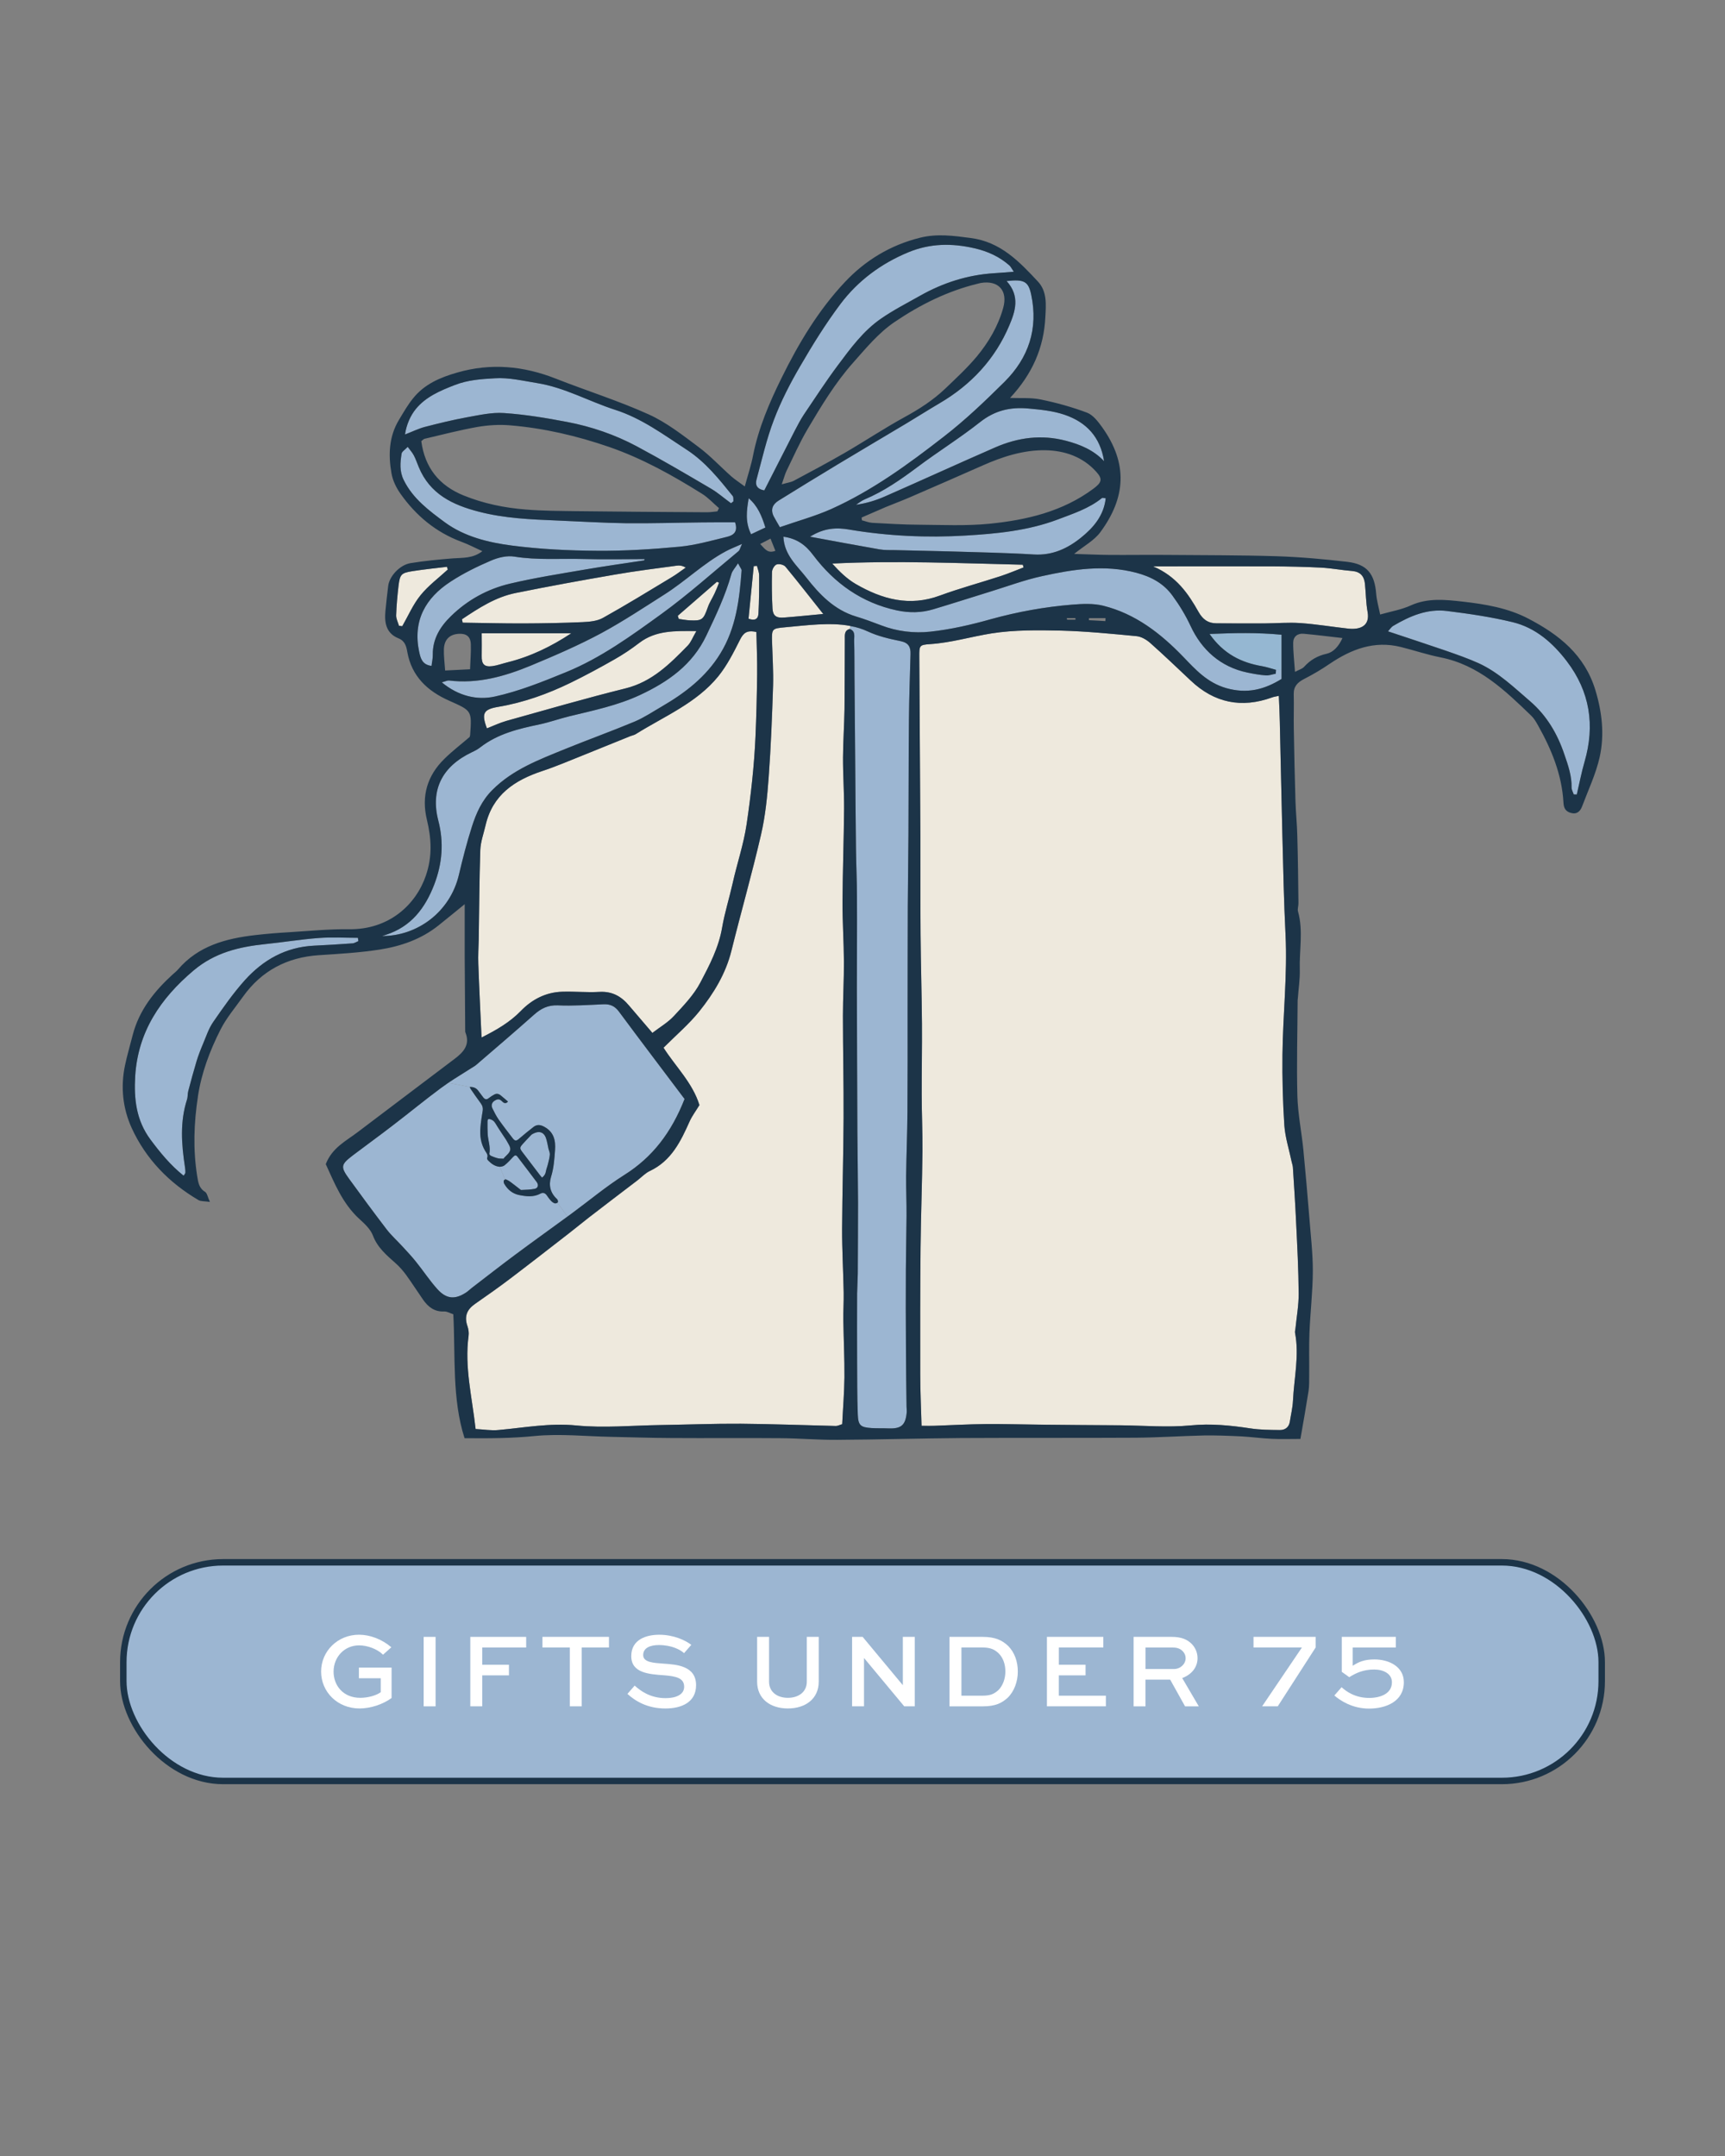 <svg viewBox="0 0 800 1000" xmlns="http://www.w3.org/2000/svg" data-name="Layer 1" id="Layer_1">
  <rect x="0" y="0" width="800" height="1000" fill="#808080" stroke="none"/>
  <defs>
    <style>
      .cls-1 {
        fill: #1c3448;
      }

      .cls-2 {
        stroke: #1c3448;
        stroke-miterlimit: 10;
        stroke-width: 3px;
      }

      .cls-2, .cls-3 {
        fill: #9cb6d2;
      }

      .cls-4 {
        fill: #fff;
      }

      .cls-5 {
        fill: #eee9dd;
      }

      .cls-6 {
        fill: #95b7d2;
      }
    </style>
  </defs>
  <g>
    <path d="M725.52,349.91c-3.22-9.58-8.2-18.02-15.83-24.61-7.48-6.4-14.64-13.38-23.73-17.6-4.98-2.26-10.2-4.06-15.33-5.87-8.7-2.99-17.4-5.83-26.91-9.01.77-.81,1.42-1.92,2.42-2.53,7.71-4.56,15.83-8.05,24.96-6.9,10.24,1.27,20.47,2.76,30.44,5.18,10.62,2.57,18.63,9.62,25.15,18.17,10.7,14.03,13.11,29.67,8.2,46.58-1.46,4.98-2.42,10.12-3.6,15.18-.46,0-.92-.04-1.42-.04-.35-1.07-1-2.15-1-3.18.12-5.44-1.61-10.35-3.34-15.37Z" class="cls-3"></path>
    <path d="M634.24,283.82c1.19,6.48-3.41,8.36-8.97,7.74-7.44-.81-14.8-2.07-22.23-2.57-5.44-.38-10.96.12-16.45.15-7.48.04-14.95,0-22.43-.04-3.87,0-6.33-1.76-8.32-5.29-4.75-8.43-10.2-16.48-21.08-21.12,19.55,0,37.53-.08,55.51,0,7.48.04,14.99.19,22.43.58,4.83.27,9.62,1.19,14.41,1.57,3.8.31,5.52,2.42,5.9,5.87.46,4.37.46,8.82,1.23,13.11Z" class="cls-5"></path>
    <path d="M585.37,309.01c-9.66-1.65-17.86-5.64-24.42-14.95,11.58-.5,22.12-.73,33.39.35v16.29h-2.57c-2.15-.58-4.26-1.3-6.4-1.69Z" class="cls-6"></path>
    <path d="M468.14,150.84c2.65-6.29,5.1-13.42-1.3-20.47,8.17-.92,10.12.15,11.42,6.4,3.3,15.68-1.19,29.17-12.38,40.33-9.01,8.93-18.17,17.71-28.29,25.53-16.37,12.73-33.08,24.92-52.06,33.47-7.55,3.37-15.64,5.56-23.84,8.43-1.19-2.11-2.11-3.57-2.88-5.06-1.53-3.14-.5-5.56,2.3-7.28,8.97-5.56,17.98-11.12,27.03-16.56,10.73-6.48,21.54-12.84,32.32-19.28,5.1-3.07,10.12-6.25,15.26-9.28,14.68-8.59,25.84-20.55,32.43-36.23Z" class="cls-3"></path>
    <path d="M474.35,261.93l.35,1.27c-3.49,1.34-6.98,2.8-10.54,3.99-9.39,3.07-18.98,5.64-28.25,9.05-14.11,5.25-26.84,1.73-39.06-5.37-4.03-2.34-7.48-5.71-10.89-9.47,29.67-1.46,59.04-.15,88.4.54Z" class="cls-5"></path>
    <path d="M427.38,661.32c-.23-8.28-.61-16.14-.61-24-.04-19.55-.04-39.14.15-58.73.15-14.87.73-29.75.88-44.62.08-8.74-.35-17.52-.35-26.3-.04-10.96.19-21.93.12-32.89-.12-13.8-.54-27.6-.65-41.44-.12-15.14-.04-30.29-.08-45.43-.15-27.68-.31-55.4-.5-83.07-.04-5.48-.04-5.75,5.14-6.1,9.7-.65,18.98-3.49,28.45-4.98,10.54-1.65,21.51-1.5,32.24-1.27,11.65.31,23.31,1.46,34.92,2.57,2.19.19,4.56,1.61,6.29,3.11,6.4,5.67,12.57,11.62,18.82,17.48,10.96,10.39,23.58,12.96,37.76,7.82.77-.31,1.61-.38,3.11-.73.19,4.33.38,8.2.46,12.11.42,17.52.73,35.04,1.19,52.56.38,15.33.69,30.71,1.46,46.04.92,18.63-1.23,37.15-1.42,55.74-.12,10.96.15,21.97.88,32.89.42,5.64,2.22,11.16,3.37,16.71.19.88.5,1.73.58,2.57.54,8.55,1.11,17.06,1.5,25.61.54,11,1.11,22,1.19,32.97.04,5.44-.96,10.85-1.5,16.29-.04.65-.31,1.3-.19,1.92,2.03,10.58-.46,21.05-.96,31.55-.15,3.26-.96,6.48-1.46,9.74-.42,2.61-2.26,3.87-4.64,3.83-4.6-.04-9.24-.08-13.76-.77-9.12-1.38-18.13-2.3-27.53-1.38-10.7,1.04-21.54.08-32.36-.04-12.69-.08-25.38-.15-38.07-.31-8.28-.08-16.6-.35-24.88-.27-7.9.08-15.76.54-23.65.81-1.53.08-3.07,0-5.9,0Z" class="cls-5"></path>
    <path d="M461.58,207.5c-17.14,7.48-34.12,15.26-51.22,22.77-4.18,1.84-8.59,3.18-13.42,3.87,1.34-.84,2.57-1.92,3.99-2.49,8.97-3.76,16.87-9.28,24.61-15.07,9.51-7.13,19.63-13.42,28.94-20.78,6.86-5.41,13.92-7.09,22.46-6.33,5.75.54,11.39,1.07,16.79,2.91,10.08,3.45,16.52,10.27,18.29,21.51-4.91-5.18-11-7.71-17.71-9.47-11.39-2.99-22.23-1.5-32.74,3.07Z" class="cls-3"></path>
    <path d="M396.14,297.36c-.08-2.03.81-4.56-2.07-5.64l.27-1.34c2.8.46,5.52,1.3,8.24,2.57,4.72,2.19,10.01,3.41,15.14,4.45,3.68.77,4.68,2.76,4.56,6.02-.27,10.12-.65,20.2-.73,30.32-.19,17.6-.12,35.23-.23,52.87-.04,11.23-.27,22.46-.31,33.74-.08,16.25-.04,32.55-.08,48.84,0,15.56.04,31.17-.08,46.77-.08,9.85-.5,19.7-.61,29.6-.04,6.1.23,12.19.19,18.29-.04,8.32-.27,16.6-.31,24.92-.08,12.08-.04,24.15.04,36.19.04,9.2.15,18.36.27,27.53,0,.88.15,1.76.08,2.65-.54,5.94-2.57,7.63-8.51,7.4-2.61-.12-5.21,0-7.78-.15-5.1-.35-6.21-1.19-6.4-6.33-.31-8.36-.27-16.71-.31-25.11-.04-10.31-.04-20.62,0-30.94.04-3.07.27-6.13.31-9.2.04-10.96.12-21.93.12-32.89-.04-11-.23-22-.31-33.01-.08-22.23-.19-44.47-.23-66.67,0-14.07.12-28.14.04-42.17,0-7.48-.38-14.95-.46-22.39-.19-14.26-.27-28.56-.38-42.82-.08-12.54-.19-25.07-.31-37.61-.04-5.29,0-10.58-.15-15.87Z" class="cls-3"></path>
    <path d="M407.87,254.8c-10.31-1.8-20.62-3.72-32.2-5.87,6.56-4.1,12.27-4.33,18.29-3.3,17.83,2.99,35.88,3.83,53.86,2.76,14.41-.84,28.98-2.26,42.71-7.44,7.13-2.72,14.49-5.06,20.55-9.97.27-.19.81.04,1.73.12-.88,8.01-5.67,13.61-11.5,18.29-6.25,5.02-13.26,8.28-21.77,7.78-12.92-.81-25.88-1-38.83-1.42-8.51-.23-17.06-.38-25.57-.61-2.42-.04-4.87.08-7.25-.35Z" class="cls-3"></path>
    <path d="M379.27,289.65c5.1-.23,10.12-.27,15.07.69v.04l-.27,1.34c-2.68.77-2.22,3.03-2.26,4.91-.08,10.73-.04,21.51-.15,32.28-.12,7.48-.65,14.95-.69,22.43-.04,7.9.54,15.83.5,23.73-.12,14.45-.65,28.91-.73,43.36-.04,9.2.61,18.44.65,27.64.04,8.36-.46,16.68-.46,25.03,0,15.83.38,31.67.31,47.46-.08,17.14-.61,34.27-.69,51.37-.04,9.85.54,19.67.73,29.52.08,4.37-.23,8.74-.15,13.11.12,8.78.58,17.56.5,26.34-.08,7.21-.69,14.41-1.04,21.66-1.38.42-2.19.88-2.99.84-14.68-.35-29.33-.92-44.01-1.04-12.46-.08-24.96.42-37.45.61-12.96.19-26.03,1.46-38.87.19-12.31-1.23-24.07,1.04-36.07,2.11-3.37.35-6.82-.27-10.62-.46-1.65-14.87-5.21-28.79-3.26-43.2.19-1.46-.04-3.07-.5-4.45-1.53-4.37-.46-7.63,3.37-10.27,5.75-3.99,11.5-8.05,17.1-12.31,8.89-6.75,17.71-13.65,26.57-20.51,3.11-2.42,6.17-4.95,9.28-7.36,7.48-5.79,15.03-11.5,22.5-17.21,1.92-1.5,3.64-3.37,5.79-4.37,9.97-4.72,14.3-13.76,18.44-23.04,1.15-2.53,2.88-4.79,4.52-7.51-3.14-10.31-11.27-18.09-16.64-26.61,5.94-5.94,11.81-10.93,16.56-16.83,6.71-8.4,12.31-17.52,14.95-28.25,4.45-17.94,9.55-35.73,13.69-53.71,2.03-8.74,2.91-17.83,3.57-26.8,1.04-14.11,1.57-28.25,2.03-42.4.19-6.56-.27-13.15-.46-19.74-.19-6.67-.19-6.71,6.13-7.28,5.02-.46,10.04-1.04,15.07-1.3Z" class="cls-5"></path>
    <path d="M358.26,282.33c-.31-5.67-.38-11.35-.23-17.02.04-1.27,1.11-3.14,2.15-3.49,1.15-.42,3.34.12,4.1,1.04,5.94,7.17,11.65,14.57,17.52,21.93-5.98.54-12.04,1.19-18.09,1.65-3.68.31-5.21-.77-5.44-4.1Z" class="cls-5"></path>
    <path d="M373.98,267.91c-4.33-5.56-10.31-10.47-10.66-18.98,6.25.88,10.27,3.8,13.84,8.59,9.81,13.03,22.54,22.12,38.83,25.61,5.67,1.19,11.31,1.15,16.87-.54,8.86-2.65,17.63-5.48,26.45-8.2,7.97-2.45,15.87-5.41,24-7.17,14.38-3.18,28.91-5.44,43.63-1.57,6.79,1.8,12.65,4.83,16.87,10.7,3.22,4.41,5.94,8.89,8.32,13.95,5.14,11.08,13.88,19.05,26.41,21.66,2.84.58,5.67,1.11,8.51,1.3,1.5.12,3.07-.5,4.6-.77.04-.61.08-1.19.12-1.8h2.57v4.22c-8.09,4.98-15.99,6.98-25.65,4.26-8.78-2.53-14.18-8.55-19.9-14.49-10.54-10.93-22.23-20.01-37.15-23.73-4.6-1.15-9.66-.88-14.45-.5-12.69,1.04-25.19,3.3-37.53,6.71-9.24,2.61-18.71,4.79-28.25,5.83-7.51.81-15.33-.12-22.66-2.91-3.87-1.46-7.78-2.95-11.77-4.14-10.04-3.03-16.94-10.24-23-18.02Z" class="cls-3"></path>
    <path d="M350.87,222.37c2.53-9.32,4.64-18.78,8.09-27.76,3.26-8.59,7.55-16.91,12.19-24.84,5.71-9.85,11.77-19.63,18.59-28.71,8.17-10.89,19.01-18.9,31.7-24.11,9.89-4.06,19.97-4.22,30.44-1.8,6.21,1.42,11.58,3.87,16.29,8.01.58.54.92,1.3,1.99,2.88-3.6.27-6.36.54-9.12.69-12.27.77-23.65,4.41-34.31,10.43-6.13,3.45-12.42,6.67-18.17,10.66-8.24,5.67-14.15,13.8-20.05,21.7-5.52,7.4-10.54,15.14-15.72,22.81-1.57,2.38-2.88,4.91-4.22,7.48-4.68,9.12-9.35,18.29-14.11,27.64-3.64-.61-4.26-2.76-3.6-5.06Z" class="cls-3"></path>
    <path d="M352.05,266.88c.04,5.9,0,11.77-.31,17.67-.15,3.11-2.22,3.26-4.6,2.42.84-8.66,1.65-16.52,2.42-24.38l1.5-.12c.35,1.46,1,2.95,1,4.41Z" class="cls-5"></path>
    <path d="M241.49,468.95c-4.98,5.1-10.93,8.63-18.17,12.27-.54-11.96-1.11-23.12-1.5-34.27-.15-3.72.12-7.44.19-11.12.23-13.88.27-27.72.73-41.56.15-3.87,1.57-7.71,2.45-11.5,3.26-14.15,13.46-20.89,26.3-25.15,6.4-2.11,12.65-4.83,18.94-7.32,7.32-2.95,14.64-5.94,21.97-8.89.81-.31,1.73-.46,2.45-.92,13.23-8.28,28.1-14.34,38.22-26.76,4.1-5.06,7.13-11.08,10.08-16.94,1.53-3.03,3.07-4.72,7.63-3.64.15,6.67.42,13.23.35,19.74-.12,9.62-.35,19.24-.77,28.83-.61,13.57-2.11,27.03-4.1,40.52-1.38,9.39-4.45,18.25-6.48,27.41-1.53,6.86-3.68,13.57-4.87,20.47-1.57,9.35-5.87,17.56-10.16,25.69-2.99,5.67-7.71,10.58-12.19,15.41-2.76,2.99-6.44,5.14-10.01,7.86-3.72-4.33-7.28-8.51-10.85-12.69-3.6-4.29-7.86-6.67-13.76-6.33-5.71.35-11.46-.27-17.17-.08-7.63.23-14.07,3.57-19.28,8.97Z" class="cls-5"></path>
    <path d="M347.22,231.11c4.18,3.57,6.06,8.13,7.74,13.57-2.26,1.04-4.33,1.99-6.63,3.11-2.88-5.79-2.03-11.16-1.11-16.68Z" class="cls-3"></path>
    <path d="M314.33,285.62c6.06-5.25,12.11-10.54,18.17-15.79.31.15.65.31.96.46-.65,1.69-1.3,3.37-2.07,4.98-1,2.15-2.38,4.18-3.14,6.44-2.03,5.71-2.61,6.29-8.32,6.02-1.73-.08-3.41-.42-5.14-.65-.15-.5-.31-1-.46-1.46Z" class="cls-5"></path>
    <path d="M311.34,267.84c-10.5,6.33-20.97,12.77-31.7,18.75-2.68,1.5-6.17,1.8-9.35,1.96-9.2.42-18.4.58-27.6.61-9.35.04-18.75-.23-28.1-.35-.12-.54-.23-1.04-.35-1.57,7.74-5.18,15.56-10.31,24.92-12.19,15.33-3.11,30.67-5.9,46.08-8.55,9.47-1.65,19.05-2.84,28.64-4.14,1.23-.19,2.49-.04,4.18.88-2.22,1.53-4.37,3.22-6.71,4.6Z" class="cls-5"></path>
    <path d="M285.2,190.05c12.42,3.95,22.69,11.65,33.35,18.59,8.55,5.56,14.95,13.57,21.28,21.43.42.58.23,1.61.31,2.45-.38.31-.73.61-1.11.88-3.14-2.26-6.06-4.87-9.39-6.82-11.35-6.67-22.73-13.38-34.35-19.59-10.12-5.41-20.97-9.12-32.2-11.27-9.66-1.84-19.47-3.49-29.29-4.14-5.79-.42-11.77,1-17.6,2.03-6.44,1.19-12.84,2.76-19.21,4.41-2.91.77-5.67,2.15-9.16,3.49.69-4.64,2.53-8.74,5.02-11.81,4.6-5.64,11.23-8.47,18.06-11.12,6.13-2.42,12.46-2.8,18.63-3.14,6.44-.42,13.03,1.19,19.51,2.22,12.77,2.03,24.04,8.47,36.15,12.38Z" class="cls-3"></path>
    <path d="M231.79,541.17l2.45,5.9c-.27.12-.58.38-.61.54-.08.5,0,1.11.27,1.53,1.57,2.68,3.83,4.52,6.86,5.14,3.3.65,6.63,1.07,9.81-.61,1.15-.65,2.22-.42,3.03.77.58.84,1.19,1.73,1.92,2.49.46.5,1.07,1,1.73,1.19.35.12.96-.04,1.27-.27l4.68,6.4c-8.05,5.9-16.18,11.69-24.15,17.63-6.86,5.1-13.57,10.35-20.32,15.53-.88.69-1.69,1.5-2.57,2.07-5.1,3.34-9.09,3.11-13.26-1.5-3.6-3.99-6.59-8.59-10.01-12.8-1.92-2.42-4.03-4.64-6.1-6.9-2.49-2.72-5.33-5.25-7.55-8.17-5.87-7.67-11.58-15.41-17.25-23.23-4.18-5.75-3.99-6.71,1.8-11.12,6.13-4.64,12.34-9.12,18.4-13.8,7.48-5.71,14.72-11.69,22.27-17.29,1.15-.84,2.3-1.65,3.45-2.45l9.93,1.96c.27.54.35.84.54,1.07,1.5,2.15,2.95,4.33,4.52,6.4.88,1.19,1.19,2.34.92,3.8-.42,2.49-.81,4.98-1,7.48-.35,3.83.15,7.51,2.19,10.89.61.96,1.5,1.92.92,3.3-.12.31.19.88.46,1.15,1.38,1.42,2.95,2.61,4.95,2.88.15.04.31.04.46.04Z" class="cls-3"></path>
    <path d="M242.34,530.71c1.27-1.42,2.61-2.84,3.95-4.22.38-.38.96-.65,1.46-.88,2.49-1.11,4.45-.42,5.41,2.11.58,1.65.84,3.45,1.23,5.18.23.88.69,1.8.61,2.65-.12,1.5-.54,2.95-.88,4.41-.27,1.15-.77,2.3-.96,3.45-.19,1.19-.77,2.03-1.76,2.8-.35-.38-.69-.73-.96-1.11-2.72-3.57-5.44-7.13-8.17-10.73-1.27-1.69-1.3-2.07.08-3.64Z" class="cls-3"></path>
    <path d="M290.14,319.28c-18.52,4.6-36.84,9.93-55.24,15.07-3.11.88-6.06,2.3-9.09,3.49-2.65-7.02-1.57-8.82,5.21-9.97,11.77-1.99,22.92-5.98,33.62-11.19,6.9-3.37,13.69-7.05,20.36-10.85,3.99-2.26,7.82-4.83,11.46-7.63,7.59-5.79,16.29-5.6,26.49-5.48-1.76,3.03-2.53,5.21-3.99,6.71-8.28,8.47-16.52,16.79-28.83,19.86Z" class="cls-5"></path>
    <path d="M231.79,541.17c.77,0,1.65-.23,2.19-.65,1.46-1.15,2.76-2.57,4.03-3.95.73-.77,1.3-.96,1.99-.04,2.99,3.91,5.98,7.82,8.93,11.77.96,1.3.61,2.76-.92,3.11-2.03.42-4.14.42-6.21.54-.19.04-.42-.15-.61-.31-1.5-1.15-2.95-2.34-4.49-3.45-.65-.5-1.38-.88-2.15-1.19-.08-.04-.19,0-.31.08l-2.45-5.9Z" class="cls-3"></path>
    <path d="M227.69,536.11c-.35-.15-.81-.69-.77-.92.65-3.18-.58-6.13-.77-9.2-.12-1.99-.08-3.95-.08-5.94,0-.88.42-1.19,1.3-.92,1,.35,1.73.81,2.3,1.8,1.57,2.65,3.34,5.18,5.02,7.74.35.58.65,1.19,1,1.76,1.42,2.38,1.27,3.49-.77,5.44-.42.38-.84.81-1.23,1.23,0,.12,0,.19-.04.31-.88-.04-1.84.04-2.72-.15-1.11-.27-2.19-.69-3.26-1.15Z" class="cls-3"></path>
    <path d="M221.64,505.71c-.92-1.11-2.11-1.61-3.8-1.53l-9.93-1.96c3.53-2.38,7.21-4.56,10.77-6.86.73-.5,1.53-.88,2.19-1.46,8.93-7.71,17.94-15.37,26.76-23.23,3.26-2.91,6.48-4.56,11.12-4.37,6.98.31,14.03-.19,21.08-.5,3.14-.15,5.33.84,7.25,3.45,10.08,13.61,20.32,27.07,30.4,40.48-6.1,15.49-14.84,27.03-28.06,35.31-8.32,5.25-15.95,11.65-23.92,17.52-.77.58-1.53,1.11-2.3,1.69l-4.68-6.4c.08-.08.15-.12.19-.19.19-.35-.04-1.19-.38-1.5-3.14-2.88-3.95-6.44-2.76-10.31,1.27-4.06,1.53-8.13,1.84-12.31.35-4.6-.54-8.43-4.87-10.85-1.76-1-3.45-1.3-5.14.04-2.19,1.73-4.37,3.45-6.48,5.29-1.46,1.3-2.11,1.34-3.26-.23-2.15-2.8-4.33-5.6-6.36-8.47-1.15-1.65-2.07-3.49-2.95-5.29-.65-1.42-.19-2.72.96-3.45,1.57-1,2.42-.92,3.68.38.92.92,1.8.92,2.61-.04-1.15-.96-2.26-1.96-3.41-2.88-.92-.77-1.96-.92-2.99-.35-.88.46-1.73,1.04-2.53,1.65-.96.81-1.76.61-2.49-.27-.84-1.11-1.69-2.26-2.53-3.37Z" class="cls-3"></path>
    <path d="M228.34,308.97c-3.76.5-5.06-.96-4.95-4.79.08-3.22,0-6.48,0-10.47h41.56c-9.28,6.13-18.98,10.85-29.63,13.49-2.34.58-4.64,1.46-6.98,1.76Z" class="cls-5"></path>
    <path d="M246.29,526.49c-1.34,1.38-2.68,2.8-3.95,4.22-1.38,1.57-1.34,1.96-.08,3.64,2.72,3.6,5.44,7.17,8.17,10.73.27.38.61.73.96,1.11,1-.77,1.57-1.61,1.76-2.8.19-1.15.69-2.3.96-3.45.35-1.46.77-2.91.88-4.41.08-.84-.38-1.76-.61-2.65-.38-1.73-.65-3.53-1.23-5.18-.96-2.53-2.91-3.22-5.41-2.11-.5.23-1.07.5-1.46.88ZM229.69,520.93c-.58-1-1.3-1.46-2.3-1.8-.88-.27-1.3.04-1.3.92,0,1.99-.04,3.95.08,5.94.19,3.07,1.42,6.02.77,9.2-.04.23.42.77.77.92,1.07.46,2.15.88,3.26,1.15.88.19,1.84.12,2.72.15.04-.12.04-.19.04-.31.38-.42.81-.84,1.23-1.23,2.03-1.96,2.19-3.07.77-5.44-.35-.58-.65-1.19-1-1.76-1.69-2.57-3.45-5.1-5.02-7.74ZM225.01,533.81c-2.03-3.37-2.53-7.05-2.19-10.89.19-2.49.58-4.98,1-7.48.27-1.46-.04-2.61-.92-3.8-1.57-2.07-3.03-4.26-4.52-6.4-.19-.23-.27-.54-.54-1.07,1.69-.08,2.88.42,3.8,1.53.84,1.11,1.69,2.26,2.53,3.37.73.88,1.53,1.07,2.49.27.81-.61,1.65-1.19,2.53-1.65,1.04-.58,2.07-.42,2.99.35,1.15.92,2.26,1.92,3.41,2.88-.81.96-1.69.96-2.61.04-1.27-1.3-2.11-1.38-3.68-.38-1.15.73-1.61,2.03-.96,3.45.88,1.8,1.8,3.64,2.95,5.29,2.03,2.88,4.22,5.67,6.36,8.47,1.15,1.57,1.8,1.53,3.26.23,2.11-1.84,4.29-3.57,6.48-5.29,1.69-1.34,3.37-1.04,5.14-.04,4.33,2.42,5.21,6.25,4.87,10.85-.31,4.18-.58,8.24-1.84,12.31-1.19,3.87-.38,7.44,2.76,10.31.35.31.58,1.15.38,1.5-.04.08-.12.12-.19.19-.31.23-.92.38-1.27.27-.65-.19-1.27-.69-1.73-1.19-.73-.77-1.34-1.65-1.92-2.49-.81-1.19-1.88-1.42-3.03-.77-3.18,1.69-6.52,1.27-9.81.61-3.03-.61-5.29-2.45-6.86-5.14-.27-.42-.35-1.04-.27-1.53.04-.15.35-.42.61-.54.12-.08.23-.12.31-.08.77.31,1.5.69,2.15,1.19,1.53,1.11,2.99,2.3,4.49,3.45.19.15.42.35.61.31,2.07-.12,4.18-.12,6.21-.54,1.53-.35,1.88-1.8.92-3.11-2.95-3.95-5.94-7.86-8.93-11.77-.69-.92-1.27-.73-1.99.04-1.27,1.38-2.57,2.8-4.03,3.95-.54.42-1.42.65-2.19.65-.15,0-.31,0-.46-.04-1.99-.27-3.57-1.46-4.95-2.88-.27-.27-.58-.84-.46-1.15.58-1.38-.31-2.34-.92-3.3Z" class="cls-1"></path>
    <path d="M229.49,323.08c-8.2,1.8-16.87-.19-24.61-6.59,1.69-.42,2.53-.92,3.3-.84,13.34,1.65,25.8-1.88,37.88-6.86,11.16-4.64,22.27-9.43,32.89-15.14,9.97-5.41,19.51-11.73,29.1-17.83,9.89-6.25,18.21-14.53,28.48-20.05,2.03-1.11,4.26-1.96,7.59-3.45-.92,1.99-1.07,2.91-1.61,3.34-11.88,9.81-23.35,20.13-35.77,29.14-13.99,10.12-28.1,20.39-44.24,26.99-10.77,4.41-21.7,8.82-33.01,11.31Z" class="cls-3"></path>
    <path d="M212.82,405.77c-4.1,17.37-19.44,28.45-35.65,28.37l1.84-.58c11.65-3.76,18.17-12.34,22.39-23.31,3.72-9.74,4.52-19.47,1.88-29.67-3.72-14.34,1.84-25.15,15.53-31.67,1.38-.65,2.8-1.38,3.99-2.34,8.09-6.25,17.63-8.55,27.37-10.58,4.72-1,9.28-2.65,13.99-3.8,11.08-2.68,22.31-5.02,32.66-9.85,12.96-6.06,24.27-13.92,30.75-27.53,4.45-9.35,8.86-18.59,11.65-28.6.38-1.46,1.61-2.68,3.07-4.95,1.11,2.19,1.69,2.76,1.65,3.3-1,13.46-2.57,26.72-9.89,38.6-6.63,10.81-16.29,18.21-27.03,24.46-4.18,2.42-8.2,5.14-12.61,7.02-10.73,4.49-21.7,8.43-32.43,12.8-12,4.91-24.15,9.43-33.62,18.94-4.91,4.87-7.51,10.81-9.51,17.06-2.34,7.32-4.26,14.84-6.02,22.31Z" class="cls-3"></path>
    <path d="M200.13,308.86c-4.26-.54-5.06-3.37-5.71-6.48-3.07-14.45,2.91-25.03,14.61-32.62,5.87-3.83,12.27-6.98,18.71-9.74,3.3-1.42,7.4-2.42,10.85-1.84,10.7,1.73,21.43.81,32.13,1.11,9.43.27,18.86.04,28.29.04-.12.23-.19.42-.27.61-9.09,1.38-18.25,2.65-27.33,4.22-11.65,1.99-23.38,3.83-34.92,6.56-10.35,2.45-19.67,7.55-27.33,15.07-4.98,4.83-8.55,10.54-8.43,17.94.04,1.65-.38,3.34-.58,5.14Z" class="cls-3"></path>
    <path d="M189.09,207.27c1.15,1.57,2.15,2.65,2.8,3.91.92,1.73,1.53,3.64,2.3,5.44,5.14,12.54,15.72,17.6,27.95,20.74,11.85,3.07,23.92,3.57,36,4.06,10.73.42,21.51,1.11,32.24,1.27,11.65.12,23.31-.27,34.96-.38,5.06-.08,10.12-.04,15.56-.04,1.61,4.83-1.27,6.13-3.99,6.79-7.21,1.76-14.49,3.83-21.85,4.52-12.69,1.19-25.49,1.99-38.22,1.88-13.19-.08-26.45-.73-39.49-2.42-10.89-1.42-21.97-4.14-30.98-10.73-7.32-5.41-14.87-10.96-19.13-19.63-2.03-4.1-1.65-8.13-1-12.27.15-1,1.57-1.8,2.84-3.14Z" class="cls-3"></path>
    <path d="M195.07,276.04c-3.49,4.29-5.75,9.58-8.51,14.41-.54-.08-1.04-.15-1.53-.23-.46-1.61-1.34-3.22-1.3-4.83.15-4.6.58-9.2,1.11-13.8.65-5.18,1.27-5.87,6.4-6.67,5.33-.84,10.7-1.38,16.06-2.03.12.42.27.84.38,1.27-4.26,3.91-9.01,7.44-12.61,11.88Z" class="cls-5"></path>
    <path d="M85.77,541.29c.12.88.23,1.76.19,2.61,0,.38-.38.73-.81,1.42-6.06-4.83-10.81-10.62-15.37-16.75-6.67-8.97-7.71-18.98-7.09-29.4,1.27-20.55,11.62-35.96,27.07-49.03,9.89-8.32,21.08-10.96,33.2-12.23,8.32-.84,16.6-2.22,24.92-2.84,6.02-.46,12.08-.08,18.09-.08.08.5.15,1.04.23,1.53-.92.35-1.84,1-2.76,1.04-5.94.42-11.85.81-17.79,1.07-13.07.61-23.58,6.56-32.09,15.99-5.41,6.02-10.08,12.73-14.68,19.4-2.11,3.03-3.26,6.67-4.72,10.12-1.11,2.61-2.15,5.29-2.99,8.01-1.38,4.6-2.65,9.24-3.87,13.92-.35,1.27-.15,2.65-.58,3.91-3.34,10.35-2.57,20.82-.96,31.32Z" class="cls-3"></path>
    <path d="M726.67,306.75c-6.52-8.55-14.53-15.6-25.15-18.17-9.97-2.42-20.2-3.91-30.44-5.18-9.12-1.15-17.25,2.34-24.96,6.9-1,.61-1.65,1.73-2.42,2.53,9.51,3.18,18.21,6.02,26.91,9.01,5.14,1.8,10.35,3.6,15.33,5.87,9.09,4.22,16.25,11.19,23.73,17.6,7.63,6.59,12.61,15.03,15.83,24.61,1.73,5.02,3.45,9.93,3.34,15.37,0,1.04.65,2.11,1,3.18.5,0,.96.04,1.42.04,1.19-5.06,2.15-10.2,3.6-15.18,4.91-16.91,2.49-32.55-8.2-46.58ZM600.59,311.62c2.03-1.07,3.41-1.42,4.18-2.3,2.88-3.18,6.17-5.14,10.5-6.1,2.99-.69,5.52-3.26,7.32-7.28-6.36-.73-12.15-1.46-17.98-1.99-2.88-.27-4.83,1.34-4.87,4.14-.04,4.26.5,8.51.84,13.53ZM590.27,262.7c-17.98-.08-35.96,0-55.51,0,10.89,4.64,16.33,12.69,21.08,21.12,1.99,3.53,4.45,5.29,8.32,5.29,7.48.04,14.95.08,22.43.04,5.48-.04,11-.54,16.45-.15,7.44.5,14.8,1.76,22.23,2.57,5.56.61,10.16-1.27,8.97-7.74-.77-4.29-.77-8.74-1.23-13.11-.38-3.45-2.11-5.56-5.9-5.87-4.79-.38-9.58-1.3-14.41-1.57-7.44-.38-14.95-.54-22.43-.58ZM512.64,288.08c.04-.46.04-.92.08-1.38h-7.67c-.04.31-.04.65-.04.96,2.57.15,5.1.27,7.63.42ZM494.89,287.43h3.91c-.04-.27-.04-.5-.08-.73h-3.99c.08.23.12.46.15.73ZM427.46,507.67c0,8.78.42,17.56.35,26.3-.15,14.87-.73,29.75-.88,44.62-.19,19.59-.19,39.18-.15,58.73,0,7.86.38,15.72.61,24,2.84,0,4.37.08,5.9,0,7.9-.27,15.76-.73,23.65-.81,8.28-.08,16.6.19,24.88.27,12.69.15,25.38.23,38.07.31,10.81.12,21.66,1.07,32.36.04,9.39-.92,18.4,0,27.53,1.38,4.52.69,9.16.73,13.76.77,2.38.04,4.22-1.23,4.64-3.83.5-3.26,1.3-6.48,1.46-9.74.5-10.5,2.99-20.97.96-31.55-.12-.61.15-1.27.19-1.92.54-5.44,1.53-10.85,1.5-16.29-.08-10.96-.65-21.97-1.19-32.97-.38-8.55-.96-17.06-1.5-25.61-.08-.84-.38-1.69-.58-2.57-1.15-5.56-2.95-11.08-3.37-16.71-.73-10.93-1-21.93-.88-32.89.19-18.59,2.34-37.11,1.42-55.74-.77-15.33-1.07-30.71-1.46-46.04-.46-17.52-.77-35.04-1.19-52.56-.08-3.91-.27-7.78-.46-12.11-1.5.35-2.34.42-3.11.73-14.18,5.14-26.8,2.57-37.76-7.82-6.25-5.87-12.42-11.81-18.82-17.48-1.73-1.5-4.1-2.91-6.29-3.11-11.62-1.11-23.27-2.26-34.92-2.57-10.73-.23-21.7-.38-32.24,1.27-9.47,1.5-18.75,4.33-28.45,4.98-5.18.35-5.18.61-5.14,6.1.19,27.68.35,55.4.5,83.07.04,15.14-.04,30.29.08,45.43.12,13.84.54,27.64.65,41.44.08,10.96-.15,21.93-.12,32.89ZM396.95,234.14c4.83-.69,9.24-2.03,13.42-3.87,17.1-7.51,34.08-15.3,51.22-22.77,10.5-4.56,21.35-6.06,32.74-3.07,6.71,1.76,12.8,4.29,17.71,9.47-1.76-11.23-8.2-18.06-18.29-21.51-5.41-1.84-11.04-2.38-16.79-2.91-8.55-.77-15.6.92-22.46,6.33-9.32,7.36-19.44,13.65-28.94,20.78-7.74,5.79-15.64,11.31-24.61,15.07-1.42.58-2.65,1.65-3.99,2.49ZM404.46,242.5c7.21.38,14.45.84,21.66.88,10.96.08,21.97.61,32.82-.46,17.14-1.73,33.81-5.6,48.11-16.22,3.91-2.91,4.45-4.49,1.34-7.9-6.25-6.94-14.61-9.81-23.58-9.97-10.16-.15-19.82,2.95-29.14,7.09-11.23,4.98-22.54,9.89-33.85,14.8-3.64,1.57-7.36,2.95-11,4.45-3.76,1.61-7.48,3.26-11.23,4.87.04.42.08.88.15,1.3,1.57.38,3.11,1.04,4.72,1.15ZM474.35,261.93c-29.37-.69-58.73-1.99-88.4-.54,3.41,3.76,6.86,7.13,10.89,9.47,12.23,7.09,24.96,10.62,39.06,5.37,9.28-3.41,18.86-5.98,28.25-9.05,3.57-1.19,7.05-2.65,10.54-3.99l-.35-1.27ZM393.96,245.64c-6.02-1.04-11.73-.81-18.29,3.3,11.58,2.15,21.89,4.06,32.2,5.87,2.38.42,4.83.31,7.25.35,8.51.23,17.06.38,25.57.61,12.96.42,25.92.61,38.83,1.42,8.51.5,15.53-2.76,21.77-7.78,5.83-4.68,10.62-10.27,11.5-18.29-.92-.08-1.46-.31-1.73-.12-6.06,4.91-13.42,7.25-20.55,9.97-13.72,5.18-28.29,6.59-42.71,7.44-17.98,1.07-36.04.23-53.86-2.76ZM352.55,252.31c2.22,2.3,3.41,4.52,7.05,3.18-.77-1.96-1.46-3.64-2.26-5.67-1.73.88-2.84,1.46-4.79,2.49ZM374.48,199.14c-3.68,6.21-6.59,12.88-9.78,19.4-.69,1.46-1.07,3.07-2.15,6.1,2.99-.84,4.33-1,5.44-1.57,7.94-4.26,15.91-8.47,23.73-13,9.32-5.41,18.29-11.39,27.72-16.56,6.82-3.72,13.26-7.86,18.86-13.19,5.1-4.87,10.27-9.66,14.76-15.03,5.48-6.63,9.85-14.07,12.19-22.46,2.26-8.09-2.26-12.96-10.43-11.58-.42.08-.84.19-1.27.31-14.07,3.41-26.8,9.74-38.72,17.83-7.55,5.14-13.23,12.15-19.21,18.86-8.36,9.43-14.8,20.16-21.16,30.9ZM381.8,284.78c-5.87-7.36-11.58-14.76-17.52-21.93-.77-.92-2.95-1.46-4.1-1.04-1.04.35-2.11,2.22-2.15,3.49-.15,5.67-.08,11.35.23,17.02.23,3.34,1.76,4.41,5.44,4.1,6.06-.46,12.11-1.11,18.09-1.65ZM363.32,248.94c.35,8.51,6.33,13.42,10.66,18.98,6.06,7.78,12.96,14.99,23,18.02,3.99,1.19,7.9,2.68,11.77,4.14,7.32,2.8,15.14,3.72,22.66,2.91,9.55-1.04,19.01-3.22,28.25-5.83,12.34-3.41,24.84-5.67,37.53-6.71,4.79-.38,9.85-.65,14.45.5,14.91,3.72,26.61,12.8,37.15,23.73,5.71,5.94,11.12,11.96,19.9,14.49,9.66,2.72,17.56.73,25.65-4.26v-20.51c-11.27-1.07-21.81-.84-33.39-.35,6.56,9.32,14.76,13.3,24.42,14.95,2.15.38,4.26,1.11,6.4,1.69-.04.61-.08,1.19-.12,1.8-1.53.27-3.11.88-4.6.77-2.84-.19-5.67-.73-8.51-1.3-12.54-2.61-21.28-10.58-26.41-21.66-2.38-5.06-5.1-9.55-8.32-13.95-4.22-5.87-10.08-8.89-16.87-10.7-14.72-3.87-29.25-1.61-43.63,1.57-8.13,1.76-16.02,4.72-24,7.17-8.82,2.72-17.6,5.56-26.45,8.2-5.56,1.69-11.19,1.73-16.87.54-16.29-3.49-29.02-12.57-38.83-25.61-3.57-4.79-7.59-7.71-13.84-8.59ZM388.13,215.62c-9.05,5.44-18.06,11-27.03,16.56-2.8,1.73-3.83,4.14-2.3,7.28.77,1.5,1.69,2.95,2.88,5.06,8.2-2.88,16.29-5.06,23.84-8.43,18.98-8.55,35.69-20.74,52.06-33.47,10.12-7.82,19.28-16.6,28.29-25.53,11.19-11.16,15.68-24.65,12.38-40.33-1.3-6.25-3.26-7.32-11.42-6.4,6.4,7.05,3.95,14.18,1.3,20.47-6.59,15.68-17.75,27.64-32.43,36.23-5.14,3.03-10.16,6.21-15.26,9.28-10.77,6.44-21.58,12.8-32.32,19.28ZM358.95,194.62c-3.45,8.97-5.56,18.44-8.09,27.76-.65,2.3-.04,4.45,3.6,5.06,4.75-9.35,9.43-18.52,14.11-27.64,1.34-2.57,2.65-5.1,4.22-7.48,5.18-7.67,10.2-15.41,15.72-22.81,5.9-7.9,11.81-16.02,20.05-21.7,5.75-3.99,12.04-7.21,18.17-10.66,10.66-6.02,22.04-9.66,34.31-10.43,2.76-.15,5.52-.42,9.12-.69-1.07-1.57-1.42-2.34-1.99-2.88-4.72-4.14-10.08-6.59-16.29-8.01-10.47-2.42-20.55-2.26-30.44,1.8-12.69,5.21-23.54,13.23-31.7,24.11-6.82,9.09-12.88,18.86-18.59,28.71-4.64,7.94-8.93,16.25-12.19,24.84ZM351.75,284.55c.31-5.9.35-11.77.31-17.67,0-1.46-.65-2.95-1-4.41l-1.5.12c-.77,7.86-1.57,15.72-2.42,24.38,2.38.84,4.45.69,4.6-2.42ZM347.22,231.11c-.92,5.52-1.76,10.89,1.11,16.68,2.3-1.11,4.37-2.07,6.63-3.11-1.69-5.44-3.57-10.01-7.74-13.57ZM332.5,269.83c-6.06,5.25-12.11,10.54-18.17,15.79.15.46.31.96.46,1.46,1.73.23,3.41.58,5.14.65,5.71.27,6.29-.31,8.32-6.02.77-2.26,2.15-4.29,3.14-6.44.77-1.61,1.42-3.3,2.07-4.98-.31-.15-.65-.31-.96-.46ZM223.4,304.18c-.12,3.83,1.19,5.29,4.95,4.79,2.34-.31,4.64-1.19,6.98-1.76,10.66-2.65,20.36-7.36,29.63-13.49h-41.56c0,3.99.08,7.25,0,10.47ZM225.81,337.84c3.03-1.19,5.98-2.61,9.09-3.49,18.4-5.14,36.73-10.47,55.24-15.07,12.31-3.07,20.55-11.39,28.83-19.86,1.46-1.5,2.22-3.68,3.99-6.71-10.2-.12-18.9-.31-26.49,5.48-3.64,2.8-7.48,5.37-11.46,7.63-6.67,3.8-13.46,7.48-20.36,10.85-10.7,5.21-21.85,9.2-33.62,11.19-6.79,1.15-7.86,2.95-5.21,9.97ZM222.75,394.27c-.46,13.84-.5,27.68-.73,41.56-.08,3.68-.35,7.4-.19,11.12.38,11.16.96,22.31,1.5,34.27,7.25-3.64,13.19-7.17,18.17-12.27,5.21-5.41,11.65-8.74,19.28-8.97,5.71-.19,11.46.42,17.17.08,5.9-.35,10.16,2.03,13.76,6.33,3.57,4.18,7.13,8.36,10.85,12.69,3.57-2.72,7.25-4.87,10.01-7.86,4.49-4.83,9.2-9.74,12.19-15.41,4.29-8.13,8.59-16.33,10.16-25.69,1.19-6.9,3.34-13.61,4.87-20.47,2.03-9.16,5.1-18.02,6.48-27.41,1.99-13.49,3.49-26.95,4.1-40.52.42-9.58.65-19.21.77-28.83.08-6.52-.19-13.07-.35-19.74-4.56-1.07-6.1.61-7.63,3.64-2.95,5.87-5.98,11.88-10.08,16.94-10.12,12.42-25,18.48-38.22,26.76-.73.46-1.65.61-2.45.92-7.32,2.95-14.64,5.94-21.97,8.89-6.29,2.49-12.54,5.21-18.94,7.32-12.84,4.26-23.04,11-26.3,25.15-.88,3.8-2.3,7.63-2.45,11.5ZM214.58,288.81c9.35.12,18.75.38,28.1.35,9.2-.04,18.4-.19,27.6-.61,3.18-.15,6.67-.46,9.35-1.96,10.73-5.98,21.2-12.42,31.7-18.75,2.34-1.38,4.49-3.07,6.71-4.6-1.69-.92-2.95-1.07-4.18-.88-9.58,1.3-19.17,2.49-28.64,4.14-15.41,2.65-30.75,5.44-46.08,8.55-9.35,1.88-17.17,7.02-24.92,12.19.12.54.23,1.04.35,1.57ZM220.18,604.89c-3.83,2.65-4.91,5.9-3.37,10.27.46,1.38.69,2.99.5,4.45-1.96,14.41,1.61,28.33,3.26,43.2,3.8.19,7.25.81,10.62.46,12-1.07,23.77-3.34,36.07-2.11,12.84,1.27,25.92,0,38.87-.19,12.5-.19,25-.69,37.45-.61,14.68.12,29.33.69,44.01,1.04.81.04,1.61-.42,2.99-.84.35-7.25.96-14.45,1.04-21.66.08-8.78-.38-17.56-.5-26.34-.08-4.37.23-8.74.15-13.11-.19-9.85-.77-19.67-.73-29.52.08-17.1.61-34.23.69-51.37.08-15.79-.31-31.63-.31-47.46,0-8.36.5-16.68.46-25.03-.04-9.2-.69-18.44-.65-27.64.08-14.45.61-28.91.73-43.36.04-7.9-.54-15.83-.5-23.73.04-7.48.58-14.95.69-22.43.12-10.77.08-21.54.15-32.28.04-1.88-.42-4.14,2.26-4.91,2.88,1.07,1.99,3.6,2.07,5.64.15,5.29.12,10.58.15,15.87.12,12.54.23,25.07.31,37.61.12,14.26.19,28.56.38,42.82.08,7.44.46,14.91.46,22.39.08,14.03-.04,28.1-.04,42.17.04,22.2.15,44.43.23,66.67.08,11,.27,22,.31,33.01,0,10.96-.08,21.93-.12,32.89-.04,3.07-.27,6.13-.31,9.2-.04,10.31-.04,20.62,0,30.94.04,8.4,0,16.75.31,25.11.19,5.14,1.3,5.98,6.4,6.33,2.57.15,5.18.04,7.78.15,5.94.23,7.97-1.46,8.51-7.4.08-.88-.08-1.76-.08-2.65-.12-9.16-.23-18.32-.27-27.53-.08-12.04-.12-24.11-.04-36.19.04-8.32.27-16.6.31-24.92.04-6.1-.23-12.19-.19-18.29.12-9.89.54-19.74.61-29.6.12-15.6.08-31.21.08-46.77.04-16.29,0-32.59.08-48.84.04-11.27.27-22.5.31-33.74.12-17.63.04-35.27.23-52.87.08-10.12.46-20.2.73-30.32.12-3.26-.88-5.25-4.56-6.02-5.14-1.04-10.43-2.26-15.14-4.45-2.72-1.27-5.44-2.11-8.24-2.57v-.04c-4.95-.96-9.97-.92-15.07-.69-5.02.27-10.04.84-15.07,1.3-6.33.58-6.33.61-6.13,7.28.19,6.59.65,13.19.46,19.74-.46,14.15-1,28.29-2.03,42.4-.65,8.97-1.53,18.06-3.57,26.8-4.14,17.98-9.24,35.77-13.69,53.71-2.65,10.73-8.24,19.86-14.95,28.25-4.75,5.9-10.62,10.89-16.56,16.83,5.37,8.51,13.49,16.29,16.64,26.61-1.65,2.72-3.37,4.98-4.52,7.51-4.14,9.28-8.47,18.32-18.44,23.04-2.15,1-3.87,2.88-5.79,4.37-7.48,5.71-15.03,11.42-22.5,17.21-3.11,2.42-6.17,4.95-9.28,7.36-8.86,6.86-17.67,13.76-26.57,20.51-5.6,4.26-11.35,8.32-17.1,12.31ZM208.18,315.64c-.77-.08-1.61.42-3.3.84,7.74,6.4,16.41,8.4,24.61,6.59,11.31-2.49,22.23-6.9,33.01-11.31,16.14-6.59,30.25-16.87,44.24-26.99,12.42-9.01,23.88-19.32,35.77-29.14.54-.42.69-1.34,1.61-3.34-3.34,1.5-5.56,2.34-7.59,3.45-10.27,5.52-18.59,13.8-28.48,20.05-9.58,6.1-19.13,12.42-29.1,17.83-10.62,5.71-21.74,10.5-32.89,15.14-12.08,4.98-24.53,8.51-37.88,6.86ZM206.42,311c3.72-.19,7.09-.35,11.58-.58.15-4.37.5-8.05.35-11.69-.15-3.53-2.11-4.98-5.67-4.75-4.22.27-6.71,2.72-6.82,7.28-.08,2.95.31,5.94.58,9.74ZM195.38,204.62c1.65,12.31,8.28,20.59,19.63,25.19,9.28,3.76,18.98,5.75,28.87,6.52,7.86.65,15.76.65,23.69.77,20.01.23,40.06.38,60.07.5,1.69.04,3.37-.27,5.06-.42.23-.5.5-1,.73-1.5-2.65-2.26-5.02-4.91-7.94-6.71-13.61-8.51-27.53-16.29-42.86-21.62-15.1-5.21-30.4-8.78-46.19-10.08-4.98-.42-10.16-.08-15.1.77-8.2,1.46-16.29,3.57-24.42,5.48-.54.12-1,.73-1.53,1.11ZM191.89,211.18c-.65-1.27-1.65-2.34-2.8-3.91-1.27,1.34-2.68,2.15-2.84,3.14-.65,4.14-1.04,8.17,1,12.27,4.26,8.66,11.81,14.22,19.13,19.63,9.01,6.59,20.09,9.32,30.98,10.73,13.03,1.69,26.3,2.34,39.49,2.42,12.73.12,25.53-.69,38.22-1.88,7.36-.69,14.64-2.76,21.85-4.52,2.72-.65,5.6-1.96,3.99-6.79-5.44,0-10.5-.04-15.56.04-11.65.12-23.31.5-34.96.38-10.73-.15-21.51-.84-32.24-1.27-12.08-.5-24.15-1-36-4.06-12.23-3.14-22.81-8.2-27.95-20.74-.77-1.8-1.38-3.72-2.3-5.44ZM194.42,302.38c.65,3.11,1.46,5.94,5.71,6.48.19-1.8.61-3.49.58-5.14-.12-7.4,3.45-13.11,8.43-17.94,7.67-7.51,16.98-12.61,27.33-15.07,11.54-2.72,23.27-4.56,34.92-6.56,9.09-1.57,18.25-2.84,27.33-4.22.08-.19.15-.38.27-.61-9.43,0-18.86.23-28.29-.04-10.7-.31-21.43.61-32.13-1.11-3.45-.58-7.55.42-10.85,1.84-6.44,2.76-12.84,5.9-18.71,9.74-11.69,7.59-17.67,18.17-14.61,32.62ZM210.9,178.59c-6.82,2.65-13.46,5.48-18.06,11.12-2.49,3.07-4.33,7.17-5.02,11.81,3.49-1.34,6.25-2.72,9.16-3.49,6.36-1.65,12.77-3.22,19.21-4.41,5.83-1.04,11.81-2.45,17.6-2.03,9.81.65,19.63,2.3,29.29,4.14,11.23,2.15,22.08,5.87,32.2,11.27,11.62,6.21,23,12.92,34.35,19.59,3.34,1.96,6.25,4.56,9.39,6.82.38-.27.73-.58,1.11-.88-.08-.84.12-1.88-.31-2.45-6.33-7.86-12.73-15.87-21.28-21.43-10.66-6.94-20.93-14.64-33.35-18.59-12.11-3.91-23.38-10.35-36.15-12.38-6.48-1.04-13.07-2.65-19.51-2.22-6.17.35-12.5.73-18.63,3.14ZM177.17,434.14c16.22.08,31.55-11,35.65-28.37,1.76-7.48,3.68-14.99,6.02-22.31,1.99-6.25,4.6-12.19,9.51-17.06,9.47-9.51,21.62-14.03,33.62-18.94,10.73-4.37,21.7-8.32,32.43-12.8,4.41-1.88,8.43-4.6,12.61-7.02,10.73-6.25,20.39-13.65,27.03-24.46,7.32-11.88,8.89-25.15,9.89-38.6.04-.54-.54-1.11-1.65-3.3-1.46,2.26-2.68,3.49-3.07,4.95-2.8,10.01-7.21,19.24-11.65,28.6-6.48,13.61-17.79,21.47-30.75,27.53-10.35,4.83-21.58,7.17-32.66,9.85-4.72,1.15-9.28,2.8-13.99,3.8-9.74,2.03-19.28,4.33-27.37,10.58-1.19.96-2.61,1.69-3.99,2.34-13.69,6.52-19.24,17.33-15.53,31.67,2.65,10.2,1.84,19.93-1.88,29.67-4.22,10.96-10.73,19.55-22.39,23.31l-1.84.58ZM179.24,570.12c2.22,2.91,5.06,5.44,7.55,8.17,2.07,2.26,4.18,4.49,6.1,6.9,3.41,4.22,6.4,8.82,10.01,12.8,4.18,4.6,8.17,4.83,13.26,1.5.88-.58,1.69-1.38,2.57-2.07,6.75-5.18,13.46-10.43,20.32-15.53,7.97-5.94,16.1-11.73,24.15-17.63.77-.58,1.53-1.11,2.3-1.69,7.97-5.87,15.6-12.27,23.92-17.52,13.23-8.28,21.97-19.82,28.06-35.31-10.08-13.42-20.32-26.87-30.4-40.48-1.92-2.61-4.1-3.6-7.25-3.45-7.05.31-14.11.81-21.08.5-4.64-.19-7.86,1.46-11.12,4.37-8.82,7.86-17.83,15.53-26.76,23.23-.65.58-1.46.96-2.19,1.46-3.57,2.3-7.25,4.49-10.77,6.86-1.15.81-2.3,1.61-3.45,2.45-7.55,5.6-14.8,11.58-22.27,17.29-6.06,4.68-12.27,9.16-18.4,13.8-5.79,4.41-5.98,5.37-1.8,11.12,5.67,7.82,11.39,15.56,17.25,23.23ZM185.02,290.23c.5.08,1,.15,1.53.23,2.76-4.83,5.02-10.12,8.51-14.41,3.6-4.45,8.36-7.97,12.61-11.88-.12-.42-.27-.84-.38-1.27-5.37.65-10.73,1.19-16.06,2.03-5.14.81-5.75,1.5-6.4,6.67-.54,4.6-.96,9.2-1.11,13.8-.04,1.61.84,3.22,1.3,4.83ZM91.79,508.63c-1.88,12.27-2.3,24.53-.35,36.84.5,2.91.77,5.56,3.64,7.32,1,.61,1.23,2.45,2.26,4.68-2.49-.38-4.14-.19-5.29-.84-13.61-8.01-24.34-18.98-30.94-33.35-4.18-9.16-5.25-19.09-3.14-29.14,1-4.72,2.38-9.39,3.57-14.07,2.99-11.54,10.04-20.36,18.63-28.18.84-.73,1.69-1.42,2.42-2.26,9.39-10.96,22.2-14.34,35.77-15.91,5.25-.61,10.54-1.04,15.83-1.34,9.24-.58,18.48-1.5,27.72-1.38,18.63.23,31.05-11.5,35.61-24.92,3.07-9.01,2.53-17.25.46-25.88-2.65-11,.15-20.47,8.17-28.29,3.57-3.53,7.59-6.59,11.65-10.08,0-.08.19-.46.23-.88.84-11.46.77-11.27-9.81-15.99-9.89-4.41-17.29-11.19-19.32-22.54-.42-2.53-1.07-5.14-4.06-6.33-5.79-2.34-6.59-7.21-6.1-12.61.35-3.95.84-7.86,1.3-11.77.54-4.37,5.25-9.62,10.27-10.5,6.52-1.07,13.07-1.69,19.67-2.22,4.56-.35,9.28.12,13.72-3.34-3.53-1.61-6.59-3.22-9.85-4.41-11.77-4.41-20.93-12.08-28.1-22.2-1.96-2.76-3.6-6.13-4.18-9.43-1.53-8.59-1.23-17.14,3.49-24.92,2.03-3.37,3.99-6.82,6.44-9.85,5.25-6.63,12.61-9.78,20.55-12.04,15.64-4.52,30.78-3.07,45.77,2.84,14.3,5.64,29.06,10.24,43.01,16.56,8.32,3.76,15.76,9.62,23.15,15.14,5.44,4.06,10.12,9.12,15.22,13.65,1.76,1.53,3.76,2.8,6.21,4.64,1.46-5.41,2.99-9.93,3.87-14.57,2.53-12.65,7.55-24.34,13.19-35.77,7.9-16.06,17.1-31.44,29.37-44.47,9.43-10.04,21.08-17.14,34.81-20.55,7.94-1.99,15.6-.92,23.5.12,13.84,1.76,22.58,10.93,31.28,20.28,4.22,4.56,3.68,10.73,3.37,16.33-.65,14.18-6.02,26.49-16.37,37.57,4.75.19,9.66-.23,14.26.73,7.28,1.5,14.49,3.49,21.43,6.1,2.8,1.07,5.14,4.14,7.02,6.75,12.04,16.87,11,32.62-.84,48.69-2.84,3.87-7.59,6.36-12.15,10.08,5.75.15,10.85.42,15.91.46,8.82.08,17.63-.08,26.45,0,17.17.15,34.35.08,51.49.61,11,.35,21.97,1.34,32.89,2.61,9.09,1.07,12.61,5.56,13.34,14.8.23,3.03,1.11,5.98,1.84,9.62,5.18-1.46,9.97-2.26,14.22-4.22,7.9-3.57,16.06-2.65,24.04-1.76,10.47,1.19,21.05,2.95,30.55,7.94,14.15,7.4,26.03,16.75,31.01,33.12,3.14,10.39,4.26,20.74,1.99,31.05-1.76,7.86-5.33,15.33-8.17,22.92-.84,2.22-2.42,3.76-5.14,2.99-2.45-.65-3.37-2.19-3.49-4.83-.73-13-5.56-24.69-11.85-35.88-.88-1.53-1.76-3.11-3.03-4.33-12.23-11.81-24.42-23.58-42.05-27.1-6.25-1.23-12.31-3.3-18.48-4.83-12.31-3.07-22.92,1-32.97,7.78-3.8,2.61-7.78,4.95-11.88,7.05-3.03,1.57-4.91,3.41-4.83,7.05.15,5.44-.08,10.89.04,16.29.19,11.16.42,22.27.77,33.43.15,5.25.73,10.5.84,15.76.31,10.47.42,20.93.54,31.4.04,1.34-.54,2.76-.19,3.95,2.49,8.93.54,17.98.81,26.95.12,4.37-.58,8.7-.88,13.07-.04.46-.12.88-.12,1.3-.08,14.76-.5,29.48-.12,44.2.23,8.28,1.92,16.52,2.76,24.8,1,10.24,1.88,20.51,2.72,30.78.65,8.55,1.69,17.1,1.69,25.61-.04,9.58-1.19,19.17-1.57,28.75-.27,6.59-.04,13.23-.12,19.82,0,2.42.04,4.83-.31,7.21-1.15,7.32-2.45,14.61-3.76,22.12-4.79,0-8.97.15-13.11-.04-4.79-.23-9.55-.88-14.34-1.15-5.71-.27-11.46-.5-17.17-.42-10.54.23-21.08.96-31.63,1.04-27.03.15-54.05,0-81.08.15-19.13.15-38.26.73-57.43.84-8.78.08-17.6-.73-26.41-.77-16.94-.15-33.89.04-50.83-.08-9.2-.04-18.4-.35-27.6-.54-11.88-.23-23.84-1.53-35.58-.38-10.7,1.07-21.35,1.11-32.47,1-5.87-18.4-4.18-37.88-5.21-57.47-1.42-.46-2.84-1.34-4.18-1.3-4.52.23-7.48-2.07-9.85-5.48-2.65-3.8-5.14-7.71-7.82-11.42-1.42-1.92-2.99-3.76-4.75-5.33-4.26-3.8-8.55-7.32-10.7-13.03-1.11-2.91-3.8-5.41-6.21-7.59-7.9-7.21-11.65-16.79-15.64-25.49,2.95-7.59,9.28-10.66,14.64-14.72,14.99-11.39,30.06-22.69,45.08-34.08,4.03-3.03,7.36-6.52,5.06-12.23-.15-.38-.12-.88-.12-1.3-.08-11.42-.15-22.81-.23-34.2v-24.04c-4.26,3.45-8.2,6.71-12.19,9.89-7.97,6.36-17.37,9.62-27.22,11.16-9.35,1.46-18.86,1.99-28.29,2.61-14.76,1-26.57,7.25-35.15,19.28-3.57,5.02-7.63,9.78-10.39,15.22-4.98,9.81-8.86,20.13-10.5,31.09ZM86.73,509.97c.42-1.27.23-2.65.58-3.91,1.23-4.68,2.49-9.32,3.87-13.92.84-2.72,1.88-5.41,2.99-8.01,1.46-3.45,2.61-7.09,4.72-10.12,4.6-6.67,9.28-13.38,14.68-19.4,8.51-9.43,19.01-15.37,32.09-15.99,5.94-.27,11.85-.65,17.79-1.07.92-.04,1.84-.69,2.76-1.04-.08-.5-.15-1.04-.23-1.53-6.02,0-12.08-.38-18.09.08-8.32.61-16.6,1.99-24.92,2.84-12.11,1.27-23.31,3.91-33.2,12.23-15.45,13.07-25.8,28.48-27.07,49.03-.61,10.43.42,20.43,7.09,29.4,4.56,6.13,9.32,11.92,15.37,16.75.42-.69.81-1.04.81-1.42.04-.84-.08-1.73-.19-2.61-1.61-10.5-2.38-20.97.96-31.32Z" class="cls-1"></path>
  </g>
  <g>
    <rect ry="46.3" rx="46.3" height="101.41" width="685.63" y="724.64" x="57.19" class="cls-2"></rect>
    <g>
      <path d="M177.65,767.5c-2.71-2.71-7.3-4.34-11.1-4.34-6.96,0-11.85,5.53-11.85,12.19,0,6.22,4.25,12.14,12.39,12.14,3.36,0,7.31-.99,9.48-2.62v-6.46h-10.12v-4.94h15.15v14.11c-4.05,2.96-9.77,4.84-14.86,4.84-10.21,0-17.82-7.65-17.82-17.12s7.7-17.08,17.57-17.08c5.13,0,10.61,2.07,15,5.82l-3.85,3.45Z" class="cls-4"></path>
      <path d="M196.48,791.44v-32.22h5.53v32.22h-5.53Z" class="cls-4"></path>
      <path d="M218.11,791.44v-32.22h25.91v4.93h-20.38v7.99h12.39v4.93h-12.39v14.36h-5.53Z" class="cls-4"></path>
      <path d="M251.58,759.21h30.84v4.93h-12.63v27.29h-5.53v-27.29h-12.69v-4.93Z" class="cls-4"></path>
      <path d="M317.24,766.76c-1.78-1.63-5.77-3.75-11.7-3.75-3.85,0-7.25,1.23-7.25,4.64s4.79,3.65,9.67,4c5.77.4,14.86.99,14.86,9.97,0,7.8-6.52,10.81-14.22,10.81-8.49,0-14.01-3.5-17.62-6.76l3.36-3.85c2.62,2.37,7.16,5.82,14.36,5.82,4.79,0,8.59-1.63,8.59-5.28,0-4.05-3.7-4.88-9.33-5.33-7.11-.49-15.2-1.09-15.2-8.88s7.06-9.92,12.98-9.92c6.81,0,12.29,2.67,14.86,4.69l-3.36,3.85Z" class="cls-4"></path>
      <path d="M379.7,759.21v20.78c0,7.94-6.12,12.43-14.31,12.43s-14.26-4.49-14.26-12.43v-20.78h5.53v20.78c0,4.84,3.85,7.5,8.73,7.5s8.78-2.66,8.78-7.5v-20.78h5.53Z" class="cls-4"></path>
      <path d="M424.23,759.21v32.22h-4.88l-18.6-22.36h-.05v22.36h-5.53v-32.22h4.89l18.6,22.36h.05v-22.36h5.53Z" class="cls-4"></path>
      <path d="M440.35,791.44v-32.22h15.45c5.82,0,9.08,1.63,11.84,4.29,2.87,2.96,4.39,7.11,4.39,11.79s-1.68,9.23-4.74,12.19c-2.76,2.47-5.67,3.95-11.5,3.95h-15.45ZM455.55,786.5c4.1,0,5.48-.94,7.41-2.52,2.07-2.07,3.3-5.23,3.3-8.69s-1.08-6.37-3.11-8.44c-1.83-1.68-3.56-2.71-7.6-2.71h-9.67v22.36h9.67Z" class="cls-4"></path>
      <path d="M503.44,777.07h-12.39v9.43h21.82v4.93h-27.34v-32.22h26.16v4.93h-20.63v7.99h12.39v4.93Z" class="cls-4"></path>
      <path d="M525.72,791.44v-32.22h17.76c4.3,0,7.25,1.18,9.33,3.41,1.63,1.73,2.57,4,2.57,6.46,0,4.34-2.87,7.65-7.11,9.23l7.7,13.13h-6.37l-6.91-12.39h-11.45v12.39h-5.53ZM531.25,764.15v9.97h13.23c2.91,0,5.38-2.27,5.38-5.03,0-1.23-.49-2.32-1.33-3.21-1.53-1.58-3.31-1.73-5.03-1.73h-12.24Z" class="cls-4"></path>
      <path d="M581.33,759.21h28.82v4.93l-17.57,27.29h-7.25l18.46-27.29h-22.45v-4.93Z" class="cls-4"></path>
      <path d="M647.37,764.15h-20.04v8.49c2.86-1.88,5.48-2.96,10.11-2.96,6.76,0,13.62,3.36,13.62,10.56,0,8.93-8.29,12.24-16.14,12.24s-13.37-3.75-16.09-6.07l3.36-3.85c2.07,1.92,6.26,4.98,12.78,4.98,5.14,0,10.56-1.92,10.56-7.26,0-4.05-4.05-5.92-8.24-5.92-5.14,0-8.54,1.68-11.55,3.55l-3.46-2.47v-16.24h25.07v4.93Z" class="cls-4"></path>
    </g>
  </g>
</svg>
